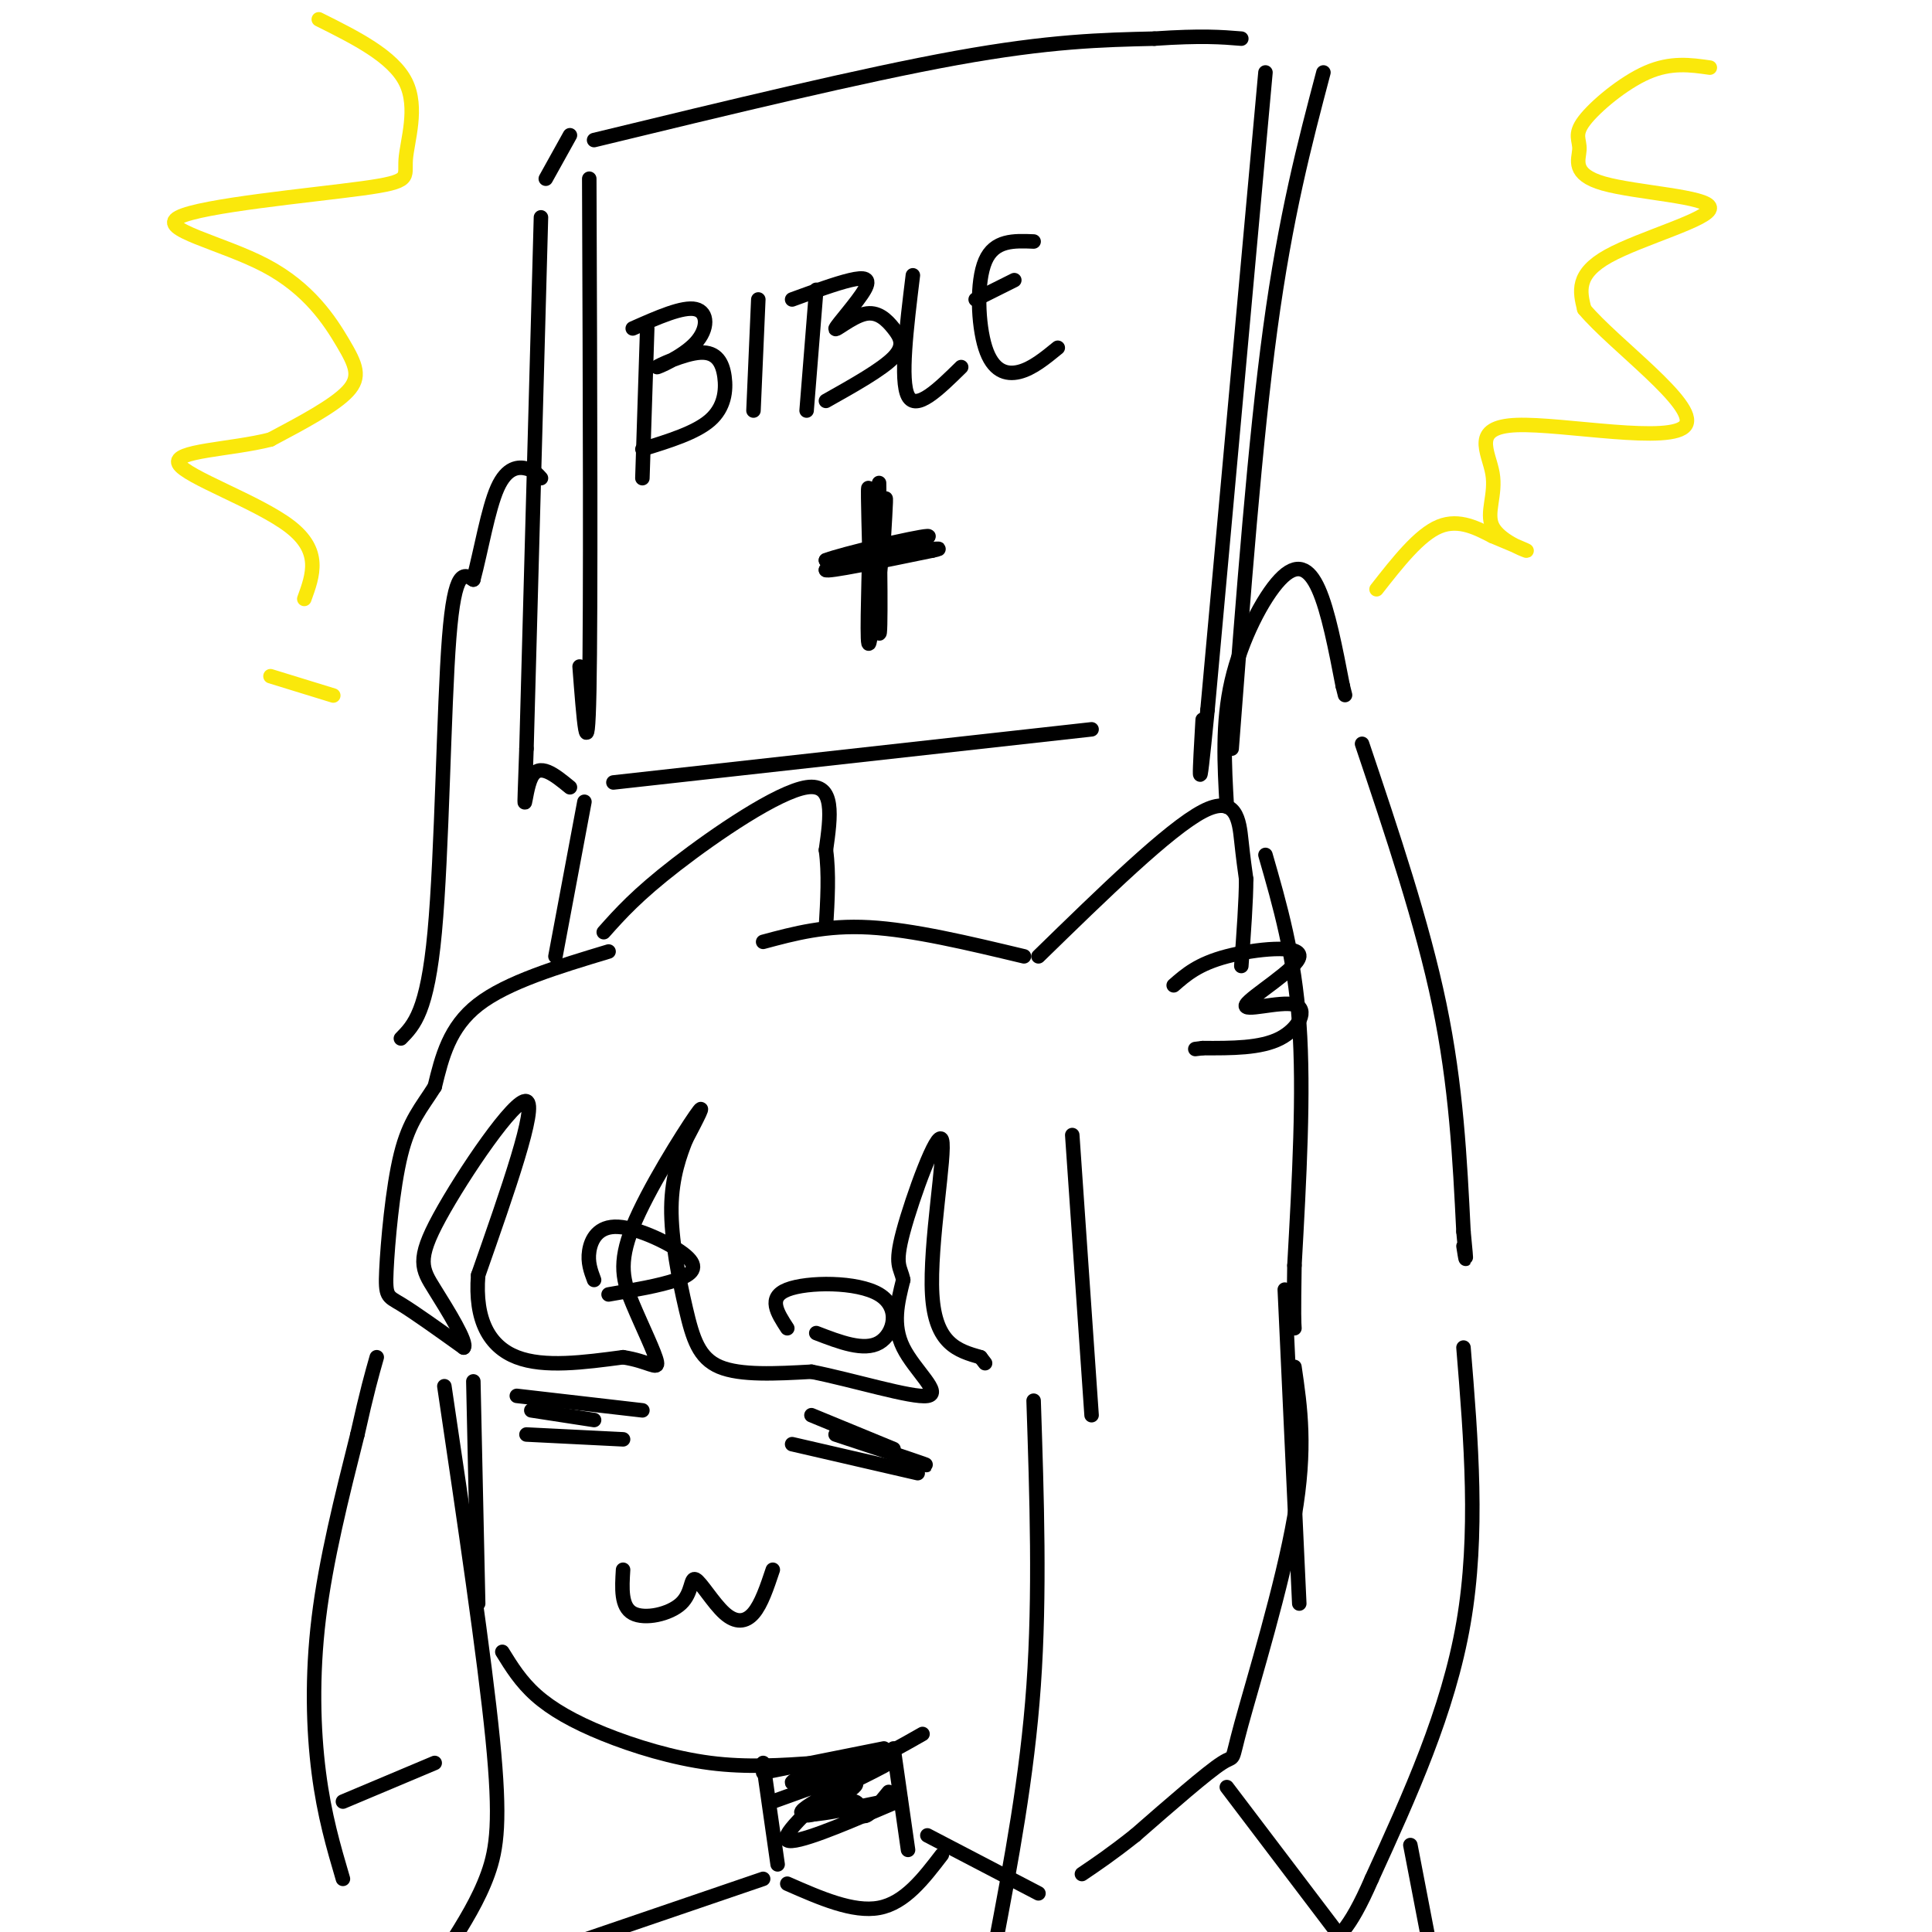 <svg viewBox='0 0 400 400' version='1.1' xmlns='http://www.w3.org/2000/svg' xmlns:xlink='http://www.w3.org/1999/xlink'><g fill='none' stroke='rgb(0,0,0)' stroke-width='3' stroke-linecap='round' stroke-linejoin='round'><path d='M122,37c0.167,44.583 0.333,89.167 0,106c-0.333,16.833 -1.167,5.917 -2,-5'/><path d='M123,29c27.833,-6.750 55.667,-13.500 75,-17c19.333,-3.500 30.167,-3.750 41,-4'/><path d='M239,8c9.833,-0.667 13.917,-0.333 18,0'/><path d='M262,15c0.000,0.000 -12.000,132.000 -12,132'/><path d='M250,147c-2.167,22.333 -1.583,12.167 -1,2'/><path d='M127,162c0.000,0.000 99.000,-11.000 99,-11'/><path d='M274,15c-3.917,14.833 -7.833,29.667 -11,53c-3.167,23.333 -5.583,55.167 -8,87'/><path d='M118,28c0.000,0.000 -5.000,9.000 -5,9'/><path d='M112,45c0.000,0.000 -3.000,110.000 -3,110'/><path d='M109,155c-0.600,18.356 -0.600,9.244 1,6c1.600,-3.244 4.800,-0.622 8,2'/><path d='M134,68c0.000,0.000 -1.000,31.000 -1,31'/><path d='M131,68c5.190,-2.301 10.379,-4.602 13,-4c2.621,0.602 2.673,4.106 0,7c-2.673,2.894 -8.073,5.179 -8,5c0.073,-0.179 5.617,-2.821 9,-3c3.383,-0.179 4.603,2.106 5,5c0.397,2.894 -0.029,6.398 -3,9c-2.971,2.602 -8.485,4.301 -14,6'/><path d='M157,62c0.000,0.000 -1.000,23.000 -1,23'/><path d='M169,60c0.000,0.000 -2.000,25.000 -2,25'/><path d='M164,62c4.513,-1.646 9.025,-3.292 12,-4c2.975,-0.708 4.411,-0.479 3,2c-1.411,2.479 -5.671,7.209 -6,8c-0.329,0.791 3.273,-2.355 6,-3c2.727,-0.645 4.580,1.211 6,3c1.420,1.789 2.406,3.511 0,6c-2.406,2.489 -8.203,5.744 -14,9'/><path d='M189,57c-1.333,10.917 -2.667,21.833 -1,25c1.667,3.167 6.333,-1.417 11,-6'/><path d='M219,72c-2.649,2.167 -5.298,4.333 -8,5c-2.702,0.667 -5.458,-0.167 -7,-5c-1.542,-4.833 -1.869,-13.667 0,-18c1.869,-4.333 5.935,-4.167 10,-4'/><path d='M202,62c0.000,0.000 8.000,-4.000 8,-4'/><path d='M254,167c-0.500,-8.673 -1.000,-17.345 1,-26c2.000,-8.655 6.500,-17.292 10,-21c3.500,-3.708 6.000,-2.488 8,2c2.000,4.488 3.500,12.244 5,20'/><path d='M278,142c0.833,3.333 0.417,1.667 0,0'/><path d='M282,154c6.250,18.583 12.500,37.167 16,54c3.500,16.833 4.250,31.917 5,47'/><path d='M303,255c0.833,8.333 0.417,5.667 0,3'/><path d='M262,177c3.000,10.417 6.000,20.833 7,35c1.000,14.167 0.000,32.083 -1,50'/><path d='M268,262c-0.167,10.500 -0.083,11.750 0,13'/><path d='M125,193c3.422,-3.844 6.844,-7.689 15,-14c8.156,-6.311 21.044,-15.089 27,-16c5.956,-0.911 4.978,6.044 4,13'/><path d='M171,176c0.667,4.833 0.333,10.417 0,16'/><path d='M215,198c13.489,-13.156 26.978,-26.311 34,-30c7.022,-3.689 7.578,2.089 8,6c0.422,3.911 0.711,5.956 1,8'/><path d='M258,182c0.000,4.333 -0.500,11.167 -1,18'/><path d='M243,204c2.536,-2.218 5.072,-4.437 11,-6c5.928,-1.563 15.249,-2.471 15,0c-0.249,2.471 -10.067,8.322 -11,10c-0.933,1.678 7.018,-0.818 10,0c2.982,0.818 0.995,4.948 -3,7c-3.995,2.052 -9.997,2.026 -16,2'/><path d='M249,217c-2.667,0.333 -1.333,0.167 0,0'/><path d='M158,195c6.500,-1.750 13.000,-3.500 22,-3c9.000,0.500 20.500,3.250 32,6'/><path d='M126,197c-10.500,3.167 -21.000,6.333 -27,11c-6.000,4.667 -7.500,10.833 -9,17'/><path d='M90,225c-2.789,4.429 -5.263,7.002 -7,14c-1.737,6.998 -2.737,18.423 -3,24c-0.263,5.577 0.211,5.308 3,7c2.789,1.692 7.895,5.346 13,9'/><path d='M96,279c0.911,-0.914 -3.313,-7.699 -6,-12c-2.687,-4.301 -3.839,-6.120 1,-15c4.839,-8.880 15.668,-24.823 18,-24c2.332,0.823 -3.834,18.411 -10,36'/><path d='M99,264c-0.756,9.378 2.356,14.822 8,17c5.644,2.178 13.822,1.089 22,0'/><path d='M129,281c5.235,0.797 7.323,2.791 7,1c-0.323,-1.791 -3.056,-7.367 -5,-12c-1.944,-4.633 -3.100,-8.324 0,-16c3.100,-7.676 10.457,-19.336 13,-23c2.543,-3.664 0.271,0.668 -2,5'/><path d='M142,236c-1.120,2.860 -2.919,7.509 -3,14c-0.081,6.491 1.555,14.825 3,21c1.445,6.175 2.699,10.193 7,12c4.301,1.807 11.651,1.404 19,1'/><path d='M168,284c8.667,1.714 20.833,5.500 24,5c3.167,-0.500 -2.667,-5.286 -5,-10c-2.333,-4.714 -1.167,-9.357 0,-14'/><path d='M187,265c-0.549,-2.810 -1.920,-2.836 0,-10c1.920,-7.164 7.132,-21.467 8,-19c0.868,2.467 -2.609,21.705 -2,32c0.609,10.295 5.305,11.648 10,13'/><path d='M203,281c1.667,2.167 0.833,1.083 0,0'/><path d='M222,235c0.000,0.000 4.000,58.000 4,58'/><path d='M109,297c0.000,0.000 20.000,1.000 20,1'/><path d='M107,289c0.000,0.000 26.000,3.000 26,3'/><path d='M110,292c0.000,0.000 13.000,2.000 13,2'/><path d='M164,299c0.000,0.000 26.000,6.000 26,6'/><path d='M173,297c7.833,2.583 15.667,5.167 18,6c2.333,0.833 -0.833,-0.083 -4,-1'/><path d='M168,293c0.000,0.000 17.000,7.000 17,7'/><path d='M163,275c-2.071,-3.185 -4.143,-6.369 0,-8c4.143,-1.631 14.500,-1.708 19,1c4.500,2.708 3.143,8.202 0,10c-3.143,1.798 -8.071,-0.101 -13,-2'/><path d='M123,265c-0.684,-1.823 -1.368,-3.646 -1,-6c0.368,-2.354 1.789,-5.239 6,-5c4.211,0.239 11.211,3.603 14,6c2.789,2.397 1.368,3.828 -2,5c-3.368,1.172 -8.684,2.086 -14,3'/><path d='M129,325c-0.234,3.826 -0.468,7.651 2,9c2.468,1.349 7.636,0.221 10,-2c2.364,-2.221 1.922,-5.533 3,-5c1.078,0.533 3.675,4.913 6,7c2.325,2.087 4.379,1.882 6,0c1.621,-1.882 2.811,-5.441 4,-9'/><path d='M98,286c0.000,0.000 1.000,46.000 1,46'/><path d='M104,342c1.899,3.077 3.798,6.155 7,9c3.202,2.845 7.708,5.458 14,8c6.292,2.542 14.369,5.012 22,6c7.631,0.988 14.815,0.494 22,0'/><path d='M169,365c5.111,0.267 6.889,0.933 10,0c3.111,-0.933 7.556,-3.467 12,-6'/><path d='M214,290c0.667,20.083 1.333,40.167 0,59c-1.333,18.833 -4.667,36.417 -8,54'/><path d='M92,287c4.156,28.044 8.311,56.089 10,73c1.689,16.911 0.911,22.689 -1,28c-1.911,5.311 -4.956,10.156 -8,15'/><path d='M158,365c0.000,0.000 3.000,21.000 3,21'/><path d='M158,389c0.000,0.000 -41.000,14.000 -41,14'/><path d='M185,362c0.000,0.000 3.000,21.000 3,21'/><path d='M192,380c0.000,0.000 23.000,12.000 23,12'/><path d='M268,283c1.232,8.387 2.464,16.774 0,31c-2.464,14.226 -8.625,34.292 -11,43c-2.375,8.708 -0.964,6.060 -4,8c-3.036,1.940 -10.518,8.470 -18,15'/><path d='M235,380c-4.833,3.833 -7.917,5.917 -11,8'/><path d='M303,279c1.583,19.333 3.167,38.667 0,57c-3.167,18.333 -11.083,35.667 -19,53'/><path d='M284,389c-4.833,11.167 -7.417,12.583 -10,14'/><path d='M266,267c0.000,0.000 3.000,65.000 3,65'/><path d='M292,382c0.000,0.000 5.000,26.000 5,26'/><path d='M71,389c-1.933,-6.578 -3.867,-13.156 -5,-22c-1.133,-8.844 -1.467,-19.956 0,-32c1.467,-12.044 4.733,-25.022 8,-38'/><path d='M74,297c2.000,-9.000 3.000,-12.500 4,-16'/><path d='M83,215c2.733,-2.778 5.467,-5.556 7,-22c1.533,-16.444 1.867,-46.556 3,-61c1.133,-14.444 3.067,-13.222 5,-12'/><path d='M98,120c1.583,-5.893 3.042,-14.625 5,-19c1.958,-4.375 4.417,-4.393 6,-4c1.583,0.393 2.292,1.196 3,2'/><path d='M254,370c0.000,0.000 22.000,29.000 22,29'/><path d='M71,373c0.000,0.000 19.000,-8.000 19,-8'/><path d='M163,390c6.833,3.000 13.667,6.000 19,5c5.333,-1.000 9.167,-6.000 13,-11'/><path d='M158,367c0.000,0.000 25.000,-5.000 25,-5'/><path d='M160,373c12.670,-4.572 25.340,-9.144 24,-8c-1.340,1.144 -16.691,8.003 -18,10c-1.309,1.997 11.422,-0.867 17,-2c5.578,-1.133 4.002,-0.536 -2,2c-6.002,2.536 -16.429,7.010 -18,6c-1.571,-1.010 5.715,-7.505 13,-14'/><path d='M176,367c-1.775,-1.321 -12.712,2.376 -12,2c0.712,-0.376 13.072,-4.824 13,-5c-0.072,-0.176 -12.576,3.922 -13,5c-0.424,1.078 11.232,-0.864 13,0c1.768,0.864 -6.352,4.532 -9,6c-2.648,1.468 0.176,0.734 3,0'/><path d='M171,375c1.762,-0.690 4.667,-2.417 6,-2c1.333,0.417 1.095,2.976 2,3c0.905,0.024 2.952,-2.488 5,-5'/></g>
<g fill='none' stroke='rgb(250,232,11)' stroke-width='3' stroke-linecap='round' stroke-linejoin='round'><path d='M66,4c7.674,3.829 15.348,7.659 18,13c2.652,5.341 0.281,12.194 0,16c-0.281,3.806 1.526,4.565 -9,6c-10.526,1.435 -33.387,3.545 -38,6c-4.613,2.455 9.021,5.256 18,10c8.979,4.744 13.302,11.431 16,16c2.698,4.569 3.771,7.020 1,10c-2.771,2.980 -9.385,6.490 -16,10'/><path d='M56,91c-8.107,2.083 -20.375,2.292 -19,5c1.375,2.708 16.393,7.917 23,13c6.607,5.083 4.804,10.042 3,15'/><path d='M354,14c-4.034,-0.578 -8.068,-1.157 -13,1c-4.932,2.157 -10.763,7.048 -13,10c-2.237,2.952 -0.881,3.965 -1,6c-0.119,2.035 -1.712,5.092 5,7c6.712,1.908 21.730,2.668 22,5c0.270,2.332 -14.209,6.238 -21,10c-6.791,3.762 -5.896,7.381 -5,11'/><path d='M328,64c6.035,7.259 23.624,19.906 21,24c-2.624,4.094 -25.460,-0.364 -35,0c-9.540,0.364 -5.784,5.551 -5,10c0.784,4.449 -1.404,8.159 0,11c1.404,2.841 6.401,4.812 7,5c0.599,0.188 -3.201,-1.406 -7,-3'/><path d='M309,111c-2.956,-1.489 -6.844,-3.711 -11,-2c-4.156,1.711 -8.578,7.356 -13,13'/><path d='M56,140c0.000,0.000 13.000,4.000 13,4'/></g>
<g fill='none' stroke='rgb(0,0,0)' stroke-width='3' stroke-linecap='round' stroke-linejoin='round'><path d='M182,100c0.222,16.444 0.444,32.889 0,31c-0.444,-1.889 -1.556,-22.111 -2,-28c-0.444,-5.889 -0.222,2.556 0,11'/><path d='M180,114c-0.179,7.667 -0.625,21.333 0,19c0.625,-2.333 2.321,-20.667 3,-27c0.679,-6.333 0.339,-0.667 0,5'/><path d='M183,111c-0.333,3.667 -1.167,10.333 -2,17'/><path d='M173,116c7.167,-0.500 14.333,-1.000 14,-1c-0.333,0.000 -8.167,0.500 -16,1'/><path d='M171,116c3.111,-1.267 18.889,-4.933 21,-5c2.111,-0.067 -9.444,3.467 -21,7'/><path d='M171,118c0.167,0.500 11.083,-1.750 22,-4'/><path d='M193,114c3.167,-0.667 0.083,-0.333 -3,0'/><path d='M121,166c0.000,0.000 -6.000,32.000 -6,32'/></g>
</svg>